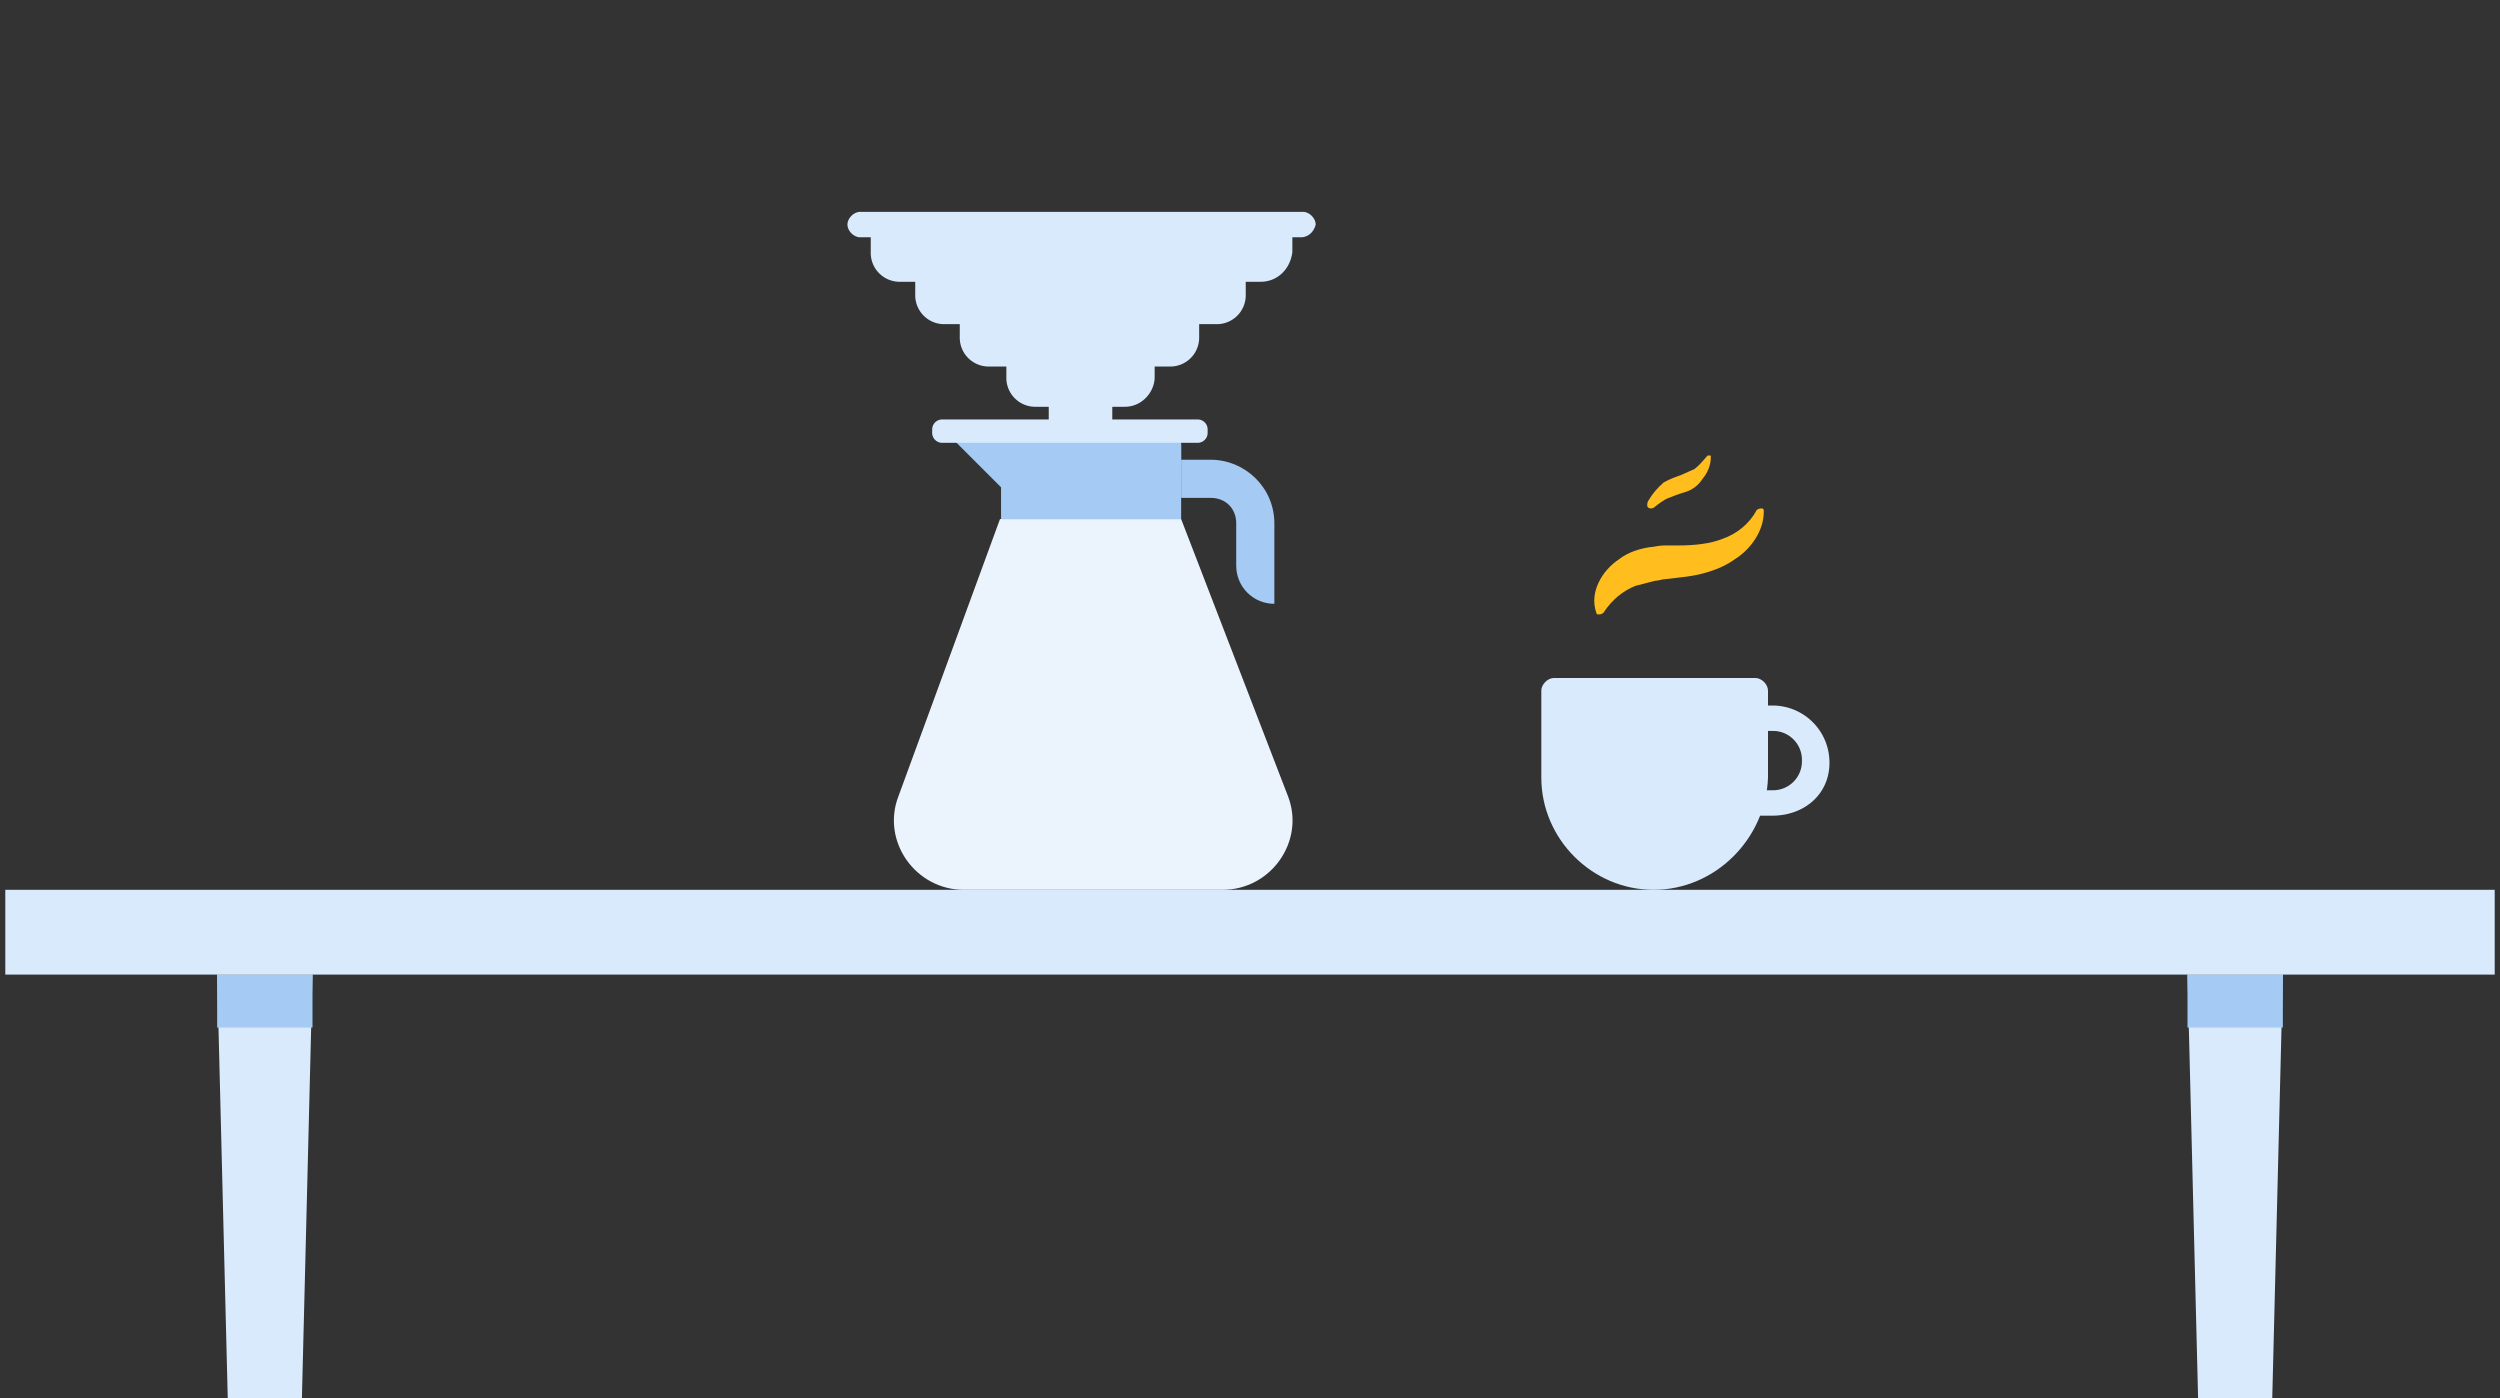 <svg xmlns="http://www.w3.org/2000/svg" width="236" height="132" fill="none" xmlns:v="https://vecta.io/nano"><rect width="100%" height="100%" fill="#333333" stroke="none"/><g clip-path="url(#A)"><g fill="#d8eafc"><path d="M20.5 92h9l-1 40h-7l-1-40zm186 0h9l-1 40h-7l-1-40z"/></g><g fill="#a5cbf4"><path d="M20.5 92h9v5h-9v-5zm186 0h9v5h-9v-5z"/></g><g fill="#d8eafc"><path d="M235.5 84H.5v8h235v-8zM118.999 26.6h-34a2.73 2.73 0 0 1-2.8-2.8V22h39.8v1.8c-.2 1.6-1.4 2.8-3 2.8z"/><path d="M114.798 30.6h-25.6a2.73 2.73 0 0 1-2.8-2.8V26h31.2v1.8a2.73 2.73 0 0 1-2.8 2.8z"/><path d="M110.402 34.6h-17a2.73 2.73 0 0 1-2.8-2.8V30h22.6v1.8a2.73 2.73 0 0 1-2.8 2.8z"/><path d="M106.2 38.4h-8.4a2.73 2.73 0 0 1-2.8-2.8v-1.8h14v1.8c0 1.4-1.2 2.8-2.8 2.8z"/><path d="M102 43a3.08 3.08 0 0 1-3-3v-1.8h6V40c0 1.8-1.4 3-3 3z"/></g><path d="M111.5 42h-17v7h17v-7z" fill="#a5cbf4"/><path d="M115.4 84H91c-4.6 0-7.8-4.6-6.2-8.8L94.4 49h17.1l10.1 26.2c1.6 4.2-1.6 8.8-6.2 8.8z" fill="#ebf4fc"/><g fill="#a5cbf4"><path d="M111.5 46h-17l-5-5h22v5z"/><path d="M120.3 57c-2 0-3.6-1.6-3.6-3.6v-4c0-1.4-1-2.4-2.4-2.4h-2.8v-3.6h2.8c3.2 0 6 2.6 6 6V57z"/></g><g fill="#d8eafc"><path d="M113 41.8H89a.94.94 0 0 1-1-1v-.2a.94.94 0 0 1 1-1h24a.94.94 0 0 1 1 1v.2a.94.94 0 0 1-1 1zm9.8-19.4H81.2c-.6 0-1.2-.6-1.2-1.2s.6-1.2 1.2-1.2H123c.6 0 1.2.6 1.2 1.2-.2.8-.8 1.2-1.4 1.2z"/></g><g fill="#ffbe1d"><path d="M150.692 57.841c-.672-1.905.505-3.968 2.187-5.079.84-.635 1.849-.952 2.858-1.111.337 0 .841-.159 1.346-.159h1.345c1.514 0 3.027-.159 4.204-.635 1.346-.476 2.523-1.428 3.195-2.698.169-.159.337-.159.505-.159s.168.159.168.318c0 1.746-1.177 3.492-2.691 4.444-1.513 1.111-3.531 1.587-5.213 1.746l-1.345.159c-.336 0-.673.159-1.009.159l-1.85.476c-1.177.476-2.186 1.27-3.027 2.54-.168.159-.336.159-.504.159s-.169-.159-.169-.159zm4.962-10.646c.308-.547.769-1.094 1.384-1.641.616-.365 1.231-.547 1.693-.73l1.231-.547c.461-.365.769-.73 1.23-1.277h.308v.182c0 .73-.308 1.459-.769 2.006-.462.73-1.077 1.094-1.693 1.277s-1.076.365-1.538.547-.923.547-1.385.912c-.307.182-.615 0-.615-.182s0-.365.154-.547z"/></g><g fill="#d8eafc"><path d="M156.1 84c-5.8 0-10.6-4.8-10.6-10.6v-8.2c0-.6.6-1.2 1.2-1.2h19c.6 0 1.2.6 1.2 1.2v8.2c-.2 5.8-5 10.6-10.8 10.6z"/><path d="M167.302 77h-4.2v-2.4h4.2a2.73 2.73 0 0 0 2.8-2.8 2.73 2.73 0 0 0-2.8-2.8h-5.2v-2.4h5.2c3 0 5.4 2.4 5.4 5.4s-2.4 5-5.4 5z"/></g></g><defs><clipPath id="A"><path fill="#fff" transform="translate(.5)" d="M0 0h235v132H0z"/></clipPath></defs></svg>
